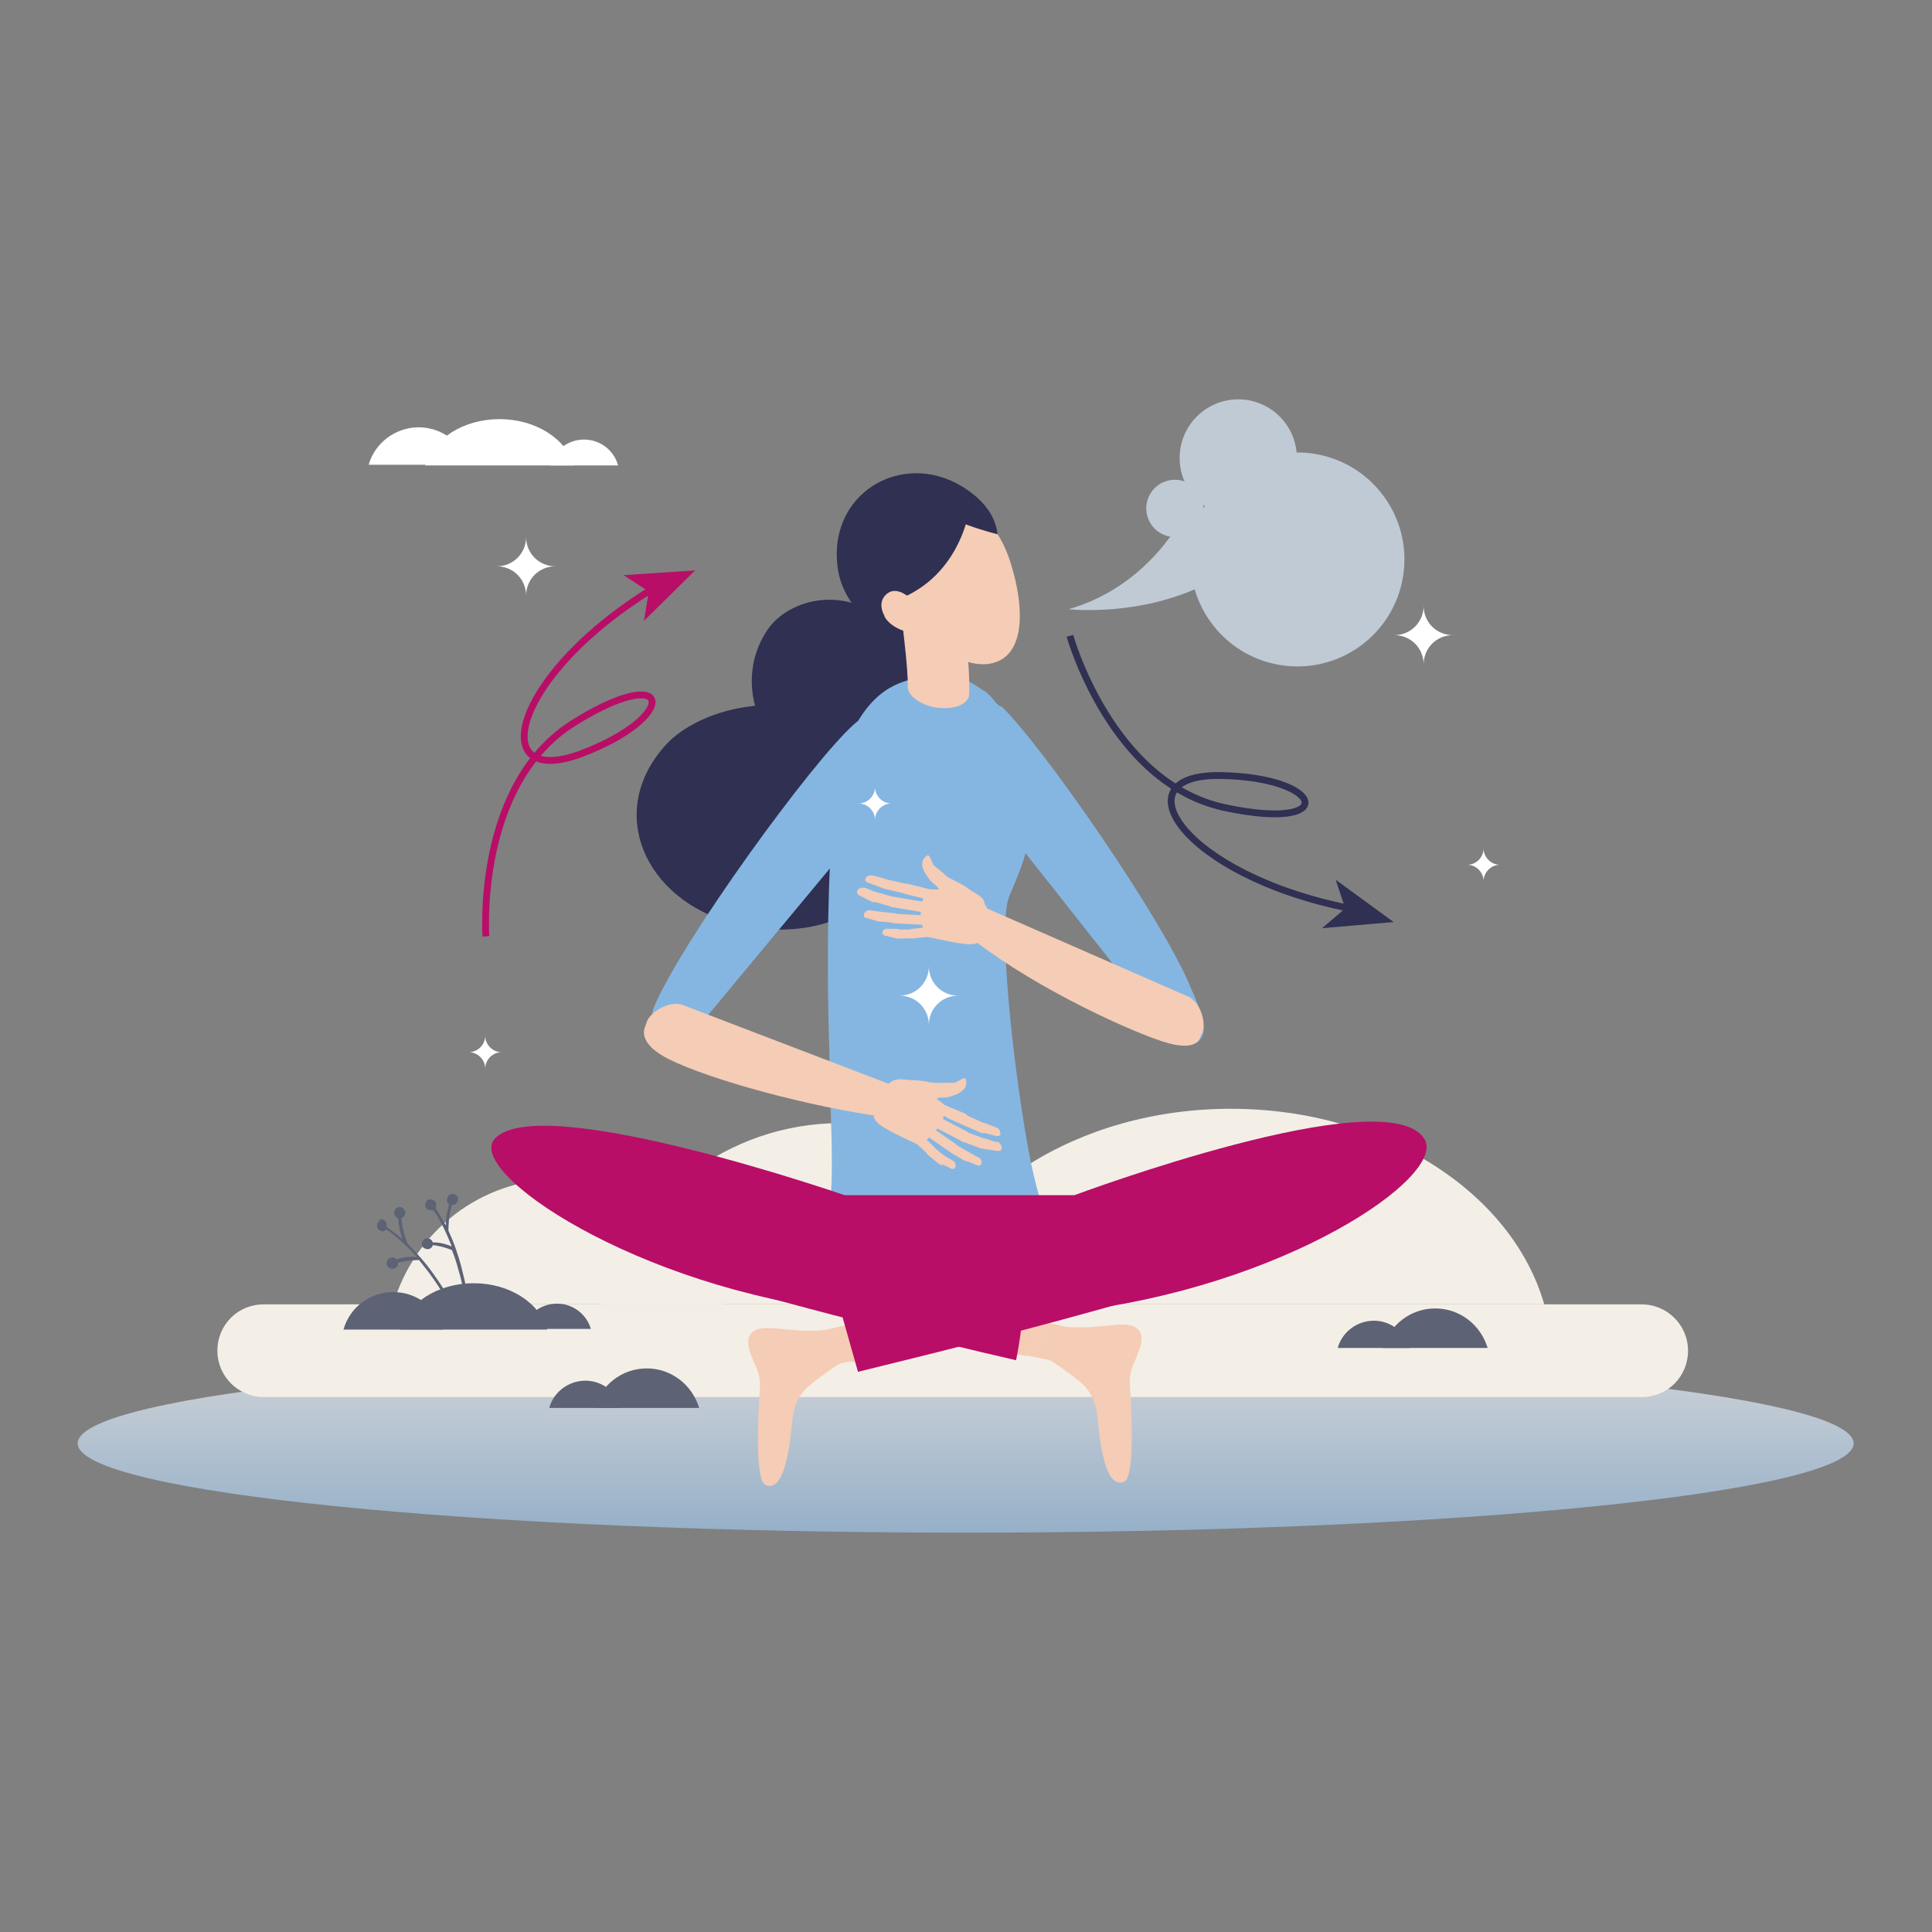 <?xml version="1.0" encoding="UTF-8"?>
<svg xmlns="http://www.w3.org/2000/svg" xmlns:xlink="http://www.w3.org/1999/xlink" version="1.1" viewBox="0 0 283.5 283.5">
  <rect x="0" y="0" width="283.5" height="283.5" fill="#808080" stroke="none"/>
  <defs>
    <style>
      .cls-1, .cls-2, .cls-3 {
        fill: none;
      }

      .cls-4 {
        fill: #b80e67;
      }

      .cls-5 {
        fill: #dceaf8;
      }

      .cls-6, .cls-7 {
        isolation: isolate;
        opacity: .7;
      }

      .cls-2 {
        stroke: #2f3052;
      }

      .cls-2, .cls-3 {
        stroke-miterlimit: 10;
        stroke-width: 1px;
      }

      .cls-8 {
        fill: #f5ccb5;
      }

      .cls-9 {
        fill: #85b6e2;
      }

      .cls-10 {
        fill: #fff;
      }

      .cls-11 {
        fill: #f3efe7;
      }

      .cls-3 {
        stroke: #b80e67;
      }

      .cls-12 {
        fill: #5d6275;
      }

      .cls-13 {
        fill: #2f3052;
      }

      .cls-14 {
        clip-path: url(#clippath);
      }

      .cls-7 {
        fill: url(#Unbenannter_Verlauf_5);
      }
    </style>
    <clipPath id="clippath">
      <path class="cls-1" d="M141.7,198.7c72,0,130.3,5.9,130.3,13.1s-58.3,13.1-130.3,13.1-130.3-5.9-130.3-13.1,58.3-13.1,130.3-13.1"/>
    </clipPath>
    <linearGradient id="Unbenannter_Verlauf_5" data-name="Unbenannter Verlauf 5" x1="-275.9" y1="437" x2="-275.9" y2="436.8" gradientTransform="translate(48449.3 65274.1) scale(175.1 -148.9)" gradientUnits="userSpaceOnUse">
      <stop offset="0" stop-color="#e0ecf9"/>
      <stop offset="1" stop-color="#80b2e0"/>
    </linearGradient>
  </defs>
  <!-- Generator: Adobe Illustrator 28.6.0, SVG Export Plug-In . SVG Version: 1.2.0 Build 709)  -->
  <g>
    <g id="Ebene_1">
      <g>
        <g class="cls-14">
          <g id="Gruppe_511">
            <path id="Rechteck_147" class="cls-7" d="M11.4,198.7h260.6v26.2H11.4v-26.2Z"/>
          </g>
        </g>
        <g>
          <path class="cls-11" d="M123.4,164.8c-16.8,0-30.9,11.3-35.3,26.6h70.6c-4.4-15.4-18.5-26.6-35.3-26.6Z"/>
          <path class="cls-11" d="M82.1,173c-11.6,0-21.3,7.8-24.4,18.4h48.7c-3-10.6-12.8-18.4-24.4-18.4Z"/>
          <path class="cls-11" d="M134.6,191.4c4.7-16.4,23.5-28.7,46-28.7s41.3,12.3,46,28.7h-92Z"/>
        </g>
        <path class="cls-11" d="M240.9,205H38.7c-3.7,0-6.8-3-6.8-6.8s3-6.8,6.8-6.8h202.2c3.7,0,6.8,3,6.8,6.8s-3,6.8-6.8,6.8Z"/>
        <g>
          <path class="cls-12" d="M94.9,200.8c-3.7,0-6.7,2.5-7.7,5.8h15.4c-1-3.3-4-5.8-7.7-5.8Z"/>
          <path class="cls-12" d="M85.9,202.6c-2.5,0-4.7,1.7-5.3,4h10.6c-.7-2.3-2.8-4-5.3-4Z"/>
        </g>
        <g>
          <path class="cls-12" d="M81.8,191.3c2.3,0,4.3,1.6,4.9,3.7h-9.9c.6-2.2,2.6-3.7,4.9-3.7Z"/>
          <path class="cls-12" d="M57.7,189.6c3.5,0,6.4,2.3,7.3,5.5h-14.6c.9-3.2,3.8-5.5,7.3-5.5Z"/>
          <path class="cls-12" d="M80.3,195.1c-1.1-3.9-5.5-6.8-10.8-6.8s-9.7,2.9-10.8,6.8h21.7Z"/>
        </g>
        <g>
          <path class="cls-12" d="M55.6,179c.4-.2.9,0,1.1.4,0,.2.1.4,0,.6.8.6,1.6,1.2,2.3,1.8-.2-.8-.5-1.9-.6-3.1-.2,0-.4-.2-.5-.4-.2-.4,0-.9.4-1.1.4-.2.9,0,1.1.4.2.4,0,.9-.4,1.1,0,0,0,0-.1,0,.1,1.7.8,3.5.9,3.8,1.5,1.5,2.8,3,3.7,4.3,1.6,2.2,2.6,4,2.6,4l-.4.2s-.9-1.7-2.5-3.9c-.5-.7-1.1-1.4-1.7-2.2-.3,0-1.6,0-3.1.4,0,.3-.1.7-.5.8-.4.2-.9,0-1.1-.4-.2-.4,0-.9.4-1.1.4-.2.8,0,1,.2,1.2-.4,2.3-.4,2.9-.4-1.2-1.4-2.7-2.8-4.4-4,0,0-.1.1-.2.2-.4.2-.9,0-1.1-.4-.2-.4,0-.9.4-1.1Z"/>
          <path class="cls-12" d="M66.5,183.5c-.3-.1-1.4-.6-3-.8,0,.3-.4.6-.7.6-.5,0-.9-.3-.9-.7s.3-.9.7-.9c.4,0,.8.2.9.6,1.3,0,2.3.4,2.8.6-.7-1.7-1.5-3.6-2.7-5.3,0,0-.2,0-.3,0-.5,0-.9-.3-.9-.7,0-.5.3-.9.7-.9.5,0,.9.3.9.7,0,.2,0,.4-.1.6.6.8,1,1.7,1.5,2.5,0-.8.2-2,.5-3.1-.2-.1-.3-.3-.3-.6,0-.5.3-.9.7-.9.5,0,.9.3.9.7,0,.5-.3.9-.7.9,0,0-.1,0-.2,0-.5,1.7-.5,3.5-.5,3.8.9,1.9,1.5,3.8,1.9,5.3.7,2.7,1,4.6,1,4.7h-.5s-.2-1.9-1-4.5c-.2-.8-.5-1.7-.9-2.7Z"/>
        </g>
        <g>
          <path class="cls-12" d="M210.6,192c-3.7,0-6.7,2.5-7.7,5.8h15.4c-1-3.3-4-5.8-7.7-5.8Z"/>
          <path class="cls-12" d="M201.6,193.8c-2.5,0-4.7,1.7-5.3,4h10.6c-.7-2.3-2.8-4-5.3-4Z"/>
        </g>
        <g>
          <path class="cls-10" d="M85.7,64.5c2.4,0,4.4,1.6,5,3.8h-10c.6-2.2,2.6-3.8,5-3.8Z"/>
          <path class="cls-10" d="M61.4,62.7c3.5,0,6.4,2.3,7.4,5.5h-14.7c.9-3.2,3.9-5.5,7.4-5.5Z"/>
          <path class="cls-10" d="M84.2,68.3c-1.1-3.9-5.6-6.8-10.9-6.8s-9.8,2.9-10.9,6.8h21.9Z"/>
        </g>
        <g>
          <path class="cls-9" d="M146.8,103.7c-4.7-4.4-6.8.9-6.9,1-1.6,1-1.8,4.7-.4,6.6l32.4,41c.5.7,3,1.1,3.7.7.2-.1.4-.3.6-.6,1.3-1.5-.6-5.4-1.4-7.3-3.9-9.8-21.9-35.8-27.9-41.5Z"/>
          <path class="cls-13" d="M131.7,109.8s8.3-9-.3-17.5c-7.1-7-15.7-4.3-18.7,0-5.2,7.5-1.4,17.8,6.6,20.9,5,1.9,10.5.6,12.4-3.4Z"/>
          <path class="cls-13" d="M128.2,130.7s14-11.8.2-22.2c-11.4-8.6-25.6-4.8-30.7.8-8.9,9.8-3.1,22.7,9.9,26.2,8.2,2.2,17.2.3,20.6-4.8Z"/>
          <path class="cls-8" d="M126.6,199.4c0,0,0-.1-.1-.2-.4-.6-1-1.1-1.5-1.7-.6-.9-.9-2-.9-3-1.1.2-3.2.7-3.2.7-5.6.5-9.6-1.5-10.9.8-.6,1.1.2,2.9.9,4.5.5,1.1.7,2.2.6,3.4-.3,3.8-.7,13.3.8,14,3.3,1.5,3.8-8.5,4-9.8.2-1.9,1.1-3.7,2.6-4.9,1.2-1,2.6-2,4.3-3.1,0,0,2.3-.5,3.4-.7Z"/>
          <path class="cls-8" d="M124.8,199.8c0,0,0-.1-.1-.2-.4-.6-1-1.1-1.5-1.7-.6-.9-.9-2-.9-3,3.7-.8,7.3-1.7,10.8-2.5l1.5,5.7c-3.3.6-6.5,1.2-9.8,1.8Z"/>
          <path class="cls-8" d="M150.7,198.9c0,0,0-.1.1-.2.4-.6,1-1.1,1.5-1.7.6-.9.9-2,.9-3-3.7-.8-7.3-1.7-10.8-2.5l-1.5,5.7c3.3.6,6.5,1.2,9.8,1.8Z"/>
          <path class="cls-8" d="M150.7,198.9c0,0,0-.1.1-.2.4-.6,1-1.1,1.5-1.7.6-.9.9-2,.9-3,1.1.2,3.2.7,3.2.7,5.6.5,9.6-1.5,10.9.8.6,1.1-.2,2.9-.9,4.5-.5,1.1-.7,2.2-.6,3.4.3,3.8.7,13.3-.8,14-3.3,1.5-3.8-8.5-4-9.8-.2-1.9-1.1-3.7-2.6-4.9-1.2-1-2.6-2-4.3-3.1,0,0-2.3-.5-3.4-.7Z"/>
          <path class="cls-9" d="M120.7,184.2c2.3-9.6,1-19.4,1-30,0,0-1.4-36.7,2.9-45.9,3.7-8.1,8.2-8.3,11-9.1,3.5-.9,6,.2,8.8,2.2,0,0,.1,0,.2.1,3.3,2.5,3.9,8.3,4.9,14.3,1,6,3.4,4.7-1.4,15.7-1.7,3.9.5,24.4,2.7,36.6.7,4,1.7,7.9,3,11.7.7,2.1,1.3,4.2,2,6.3-7.8-.1-12.7-.1-20.5-.2-6.7-.1-8.1.3-14.4-1.7Z"/>
          <path class="cls-4" d="M158.5,175.4h-34.5s-44.8-15.5-51.4-8.3c-4.4,4.8,20.7,21.9,52.1,25.4h18.4l15.4-17Z"/>
          <path class="cls-4" d="M123.1,175.4h34.5s45.8-17.1,51.4-8.3c3.5,5.5-20.7,21.9-52.1,25.4h-18.4l-15.4-17Z"/>
          <path class="cls-4" d="M162.6,182.1c1.4,2.8,2.5,5.7,3.5,8.7-13.3,3.8-26.7,7.2-40.2,10.5l-2.6-9.2c12.6-2.6,25.6-5.9,39.3-9.9Z"/>
          <path class="cls-4" d="M150.2,190.4c-.1,3.1-.5,6.2-1.1,9.2-13.5-3.1-26.9-6.6-40.2-10.2l2.2-9.2c12.3,3.7,25.3,7.2,39.2,10.2Z"/>
          <path class="cls-8" d="M141.6,136.9c8.4,7,22.4,13.7,28.9,15.9,5.5,1.8,5.6-.7,5.7-.8,1-1.5.1-4.7-1.7-5.7l-30.6-13.4-2.4,4Z"/>
          <path class="cls-9" d="M125.3,106.3c4.8-4.3,7.9.2,8,.3,1.6,1,1.7,4.8.3,6.6l-33.4,40.2c-.5.7-1.6,0-2.4-.5-.2-.2-.4-.4-.5-.6-1.2-1.5-2.1-2.8-1.3-4.6,4.1-9.7,23.1-35.9,29.3-41.4Z"/>
          <path class="cls-8" d="M129.7,163.9c-10.9-1.5-25.4-5.4-31.6-8.5-5.1-2.6-3.3-4.9-3.3-5.1.3-1.7,3.2-3.4,5.2-2.9l31.1,11.9-1.5,4.5Z"/>
          <path class="cls-13" d="M135.8,96.6s-11.4-4.5-12.8-12.8c-1.9-11.2,9.2-17.9,18.2-12.4,5.7,3.5,5.5,7.8,4.9,9.1-.6,1.3-10.3,16.1-10.3,16.1Z"/>
          <path class="cls-8" d="M131.7,86.1l9-1.4c.2,1.2,1.8,13,1.5,17.4-.3,1.4-2.5,2.1-5,1.7-2.2-.4-3.9-1.7-4-2.9h0c.1-2.7-.9-10.5-1.5-14.8Z"/>
          <path class="cls-8" d="M133,87.5c2.2,7,8.8,11.1,13,9.7,4.2-1.3,4.5-7.6,2.3-14.6-2.2-7-6.7-9.4-11-8.1-4.2,1.3-6.6,6-4.4,12.9Z"/>
          <path class="cls-13" d="M142.5,73.3s-.7,9.7-9.2,14c-4.4,2.2-6.6-4.8-6.6-4.8l3.7-7.3s3.3-3.3,6.2-3.3c.2,0,5.9,1.5,5.9,1.5Z"/>
          <path class="cls-13" d="M146.4,78.4s-8.3-2-9.7-4.6c-1.5-2.6,2.6-2.7,2.6-2.7,0,0,5.5,1.3,7.1,7.4Z"/>
          <path class="cls-8" d="M129.8,90.5c.9,1.6,3.6,2.7,4.7,2,1.1-.6.7-2.1-.2-3.7-.9-1.6-2.7-2.5-3.8-1.9-1.1.6-1.6,1.9-.7,3.5Z"/>
          <g>
            <path class="cls-8" d="M130.3,159c0,1.2.2,2.2,1.7,3.3,1.2.9,2.2,1.2,3.1,1.1,1-.1,1.9-.7,2.1-1.7,0-.2.1-.5.3-.5,0,0,0,0,0,0,.8-.4.9.2,2.8-.6,1.9-.8,1.5-2,1.4-2.3-.2-.3-1,.3-1.4.5-.4.2-1.8,0-2.4.1-.4,0-1.3,0-2-.2-.7-.1-1.3-.2-2-.2-1,0-1.8-.3-2.6,0-.3,0-.7.4-.9.5Z"/>
            <path class="cls-8" d="M135.9,160.2c-2.7-.4-5.5-1.1-5.6-1l-2.1,4.7c.3.7.4,1.2,5.1,3.4l1.7.8,1.7-1.5c.3-.2.5-.5.7-.8l.3-.4c.6-.7.9-1.7.9-2.6v-.6c0-.3-2.9-2-2.7-2.1h0Z"/>
            <path class="cls-8" d="M141.6,163.4l-5-2.1c-.4-.2-.8,0-1,.4h0c-.2.4,0,.8.4,1l5,2.1c.4.2.8,0,1-.4h0c.2-.4,0-.8-.4-1Z"/>
            <path class="cls-8" d="M146.3,165.5l-1.5-.6h0c-.5-.2-1,0-1.1.4h0c-.1.4.2.8.6.9l1.9.5c.3,0,.6,0,.6-.3h0c0-.4-.2-.8-.6-1Z"/>
            <path class="cls-8" d="M146.2,167.6l-1.5-.5h0c-.5-.1-1,.2-1,.6h0c0,.4.2.8.7.9l2,.3c.3,0,.6-.1.6-.4h0c0-.4-.3-.9-.7-1Z"/>
            <path class="cls-8" d="M142,166.1l-4.2-2.2c-.4-.2-.9,0-1.1.3h0c-.2.4,0,.9.3,1.1l4.2,2.2c.4.2.9,0,1.1-.3h0c.2-.4,0-.9-.3-1.1Z"/>
            <path class="cls-8" d="M144.5,167.1l-2.7-1c-.4-.1-.8,0-1,.4h0c-.1.4,0,.8.4,1l2.7,1c.4.1.8,0,1-.4h0c.1-.4,0-.8-.4-1Z"/>
            <path class="cls-8" d="M143.5,169.8l-1.3-.7h0c-.4-.2-.9,0-1,.3h0c-.1.4,0,.8.5.9l1.7.7c.3.1.5,0,.6-.2h0c.1-.4,0-.8-.5-1Z"/>
            <path class="cls-8" d="M140.3,167.9l-3.2-2.2c-.4-.3-.9-.2-1.1.1h0c-.2.3,0,.8.3,1.1l3.2,2.2c.4.3.9.2,1.1-.1h0c.2-.3,0-.8-.3-1.1Z"/>
            <path class="cls-8" d="M142.2,169.1l-1.7-1c-.4-.2-.9-.1-1.1.2h0c-.2.3,0,.8.4,1l1.7,1c.4.2.9.1,1.1-.2h0c.2-.3,0-.8-.4-1Z"/>
            <path class="cls-8" d="M139.8,170.3l-1.2-.7h0c-.4-.2-.8-.1-1,.2h0c-.2.3,0,.7.4.9l1.6.8c.2.1.5,0,.6-.2h0c.1-.3,0-.8-.4-1Z"/>
            <path class="cls-8" d="M137.1,168.3l-2.9-2.7c-.3-.3-.7-.2-1,0h0c-.3.3-.2.7,0,1l2.9,2.7c.3.3.7.2,1,0h0c.3-.3.2-.7,0-1Z"/>
            <path class="cls-8" d="M138.7,169.7l-1.6-1.3c-.3-.2-.7-.2-1,.1h0c-.2.3-.2.7.1,1l1.6,1.3c.3.2.7.2,1-.1h0c.2-.3.2-.7-.1-1Z"/>
            <path class="cls-8" d="M144.6,164.9l-4.9-2.2c-.4-.2-.9,0-1,.4h0c-.2.4,0,.8.4,1l4.8,2.1c.4.2.9,0,1-.4h0c.2-.4,0-.7-.4-.9Z"/>
          </g>
          <g>
            <path class="cls-8" d="M144.8,133c-.7,1-1.5,1.6-3.3,1.6-1.5,0-2.5-.4-3.2-1-.7-.7-1.1-1.7-.7-2.6.1-.2.2-.4.1-.6,0,0,0,0,0,0-.4-.8-.8-.4-1.9-2.2-1.1-1.8,0-2.5.3-2.7.3-.1.6.8.8,1.3.2.4,1.4,1.1,1.8,1.6.3.3,1.1.7,1.7,1s1.2.6,1.7,1c.8.6,1.6.9,2.1,1.5.2.2.3.8.4,1Z"/>
            <path class="cls-8" d="M139.7,130.6c2.4,1.3,5.1,2.5,5.1,2.6l-1.1,5c-.6.4-1.1.7-6.1-.4l-1.9-.4-.5-2.2c0-.3-.1-.7-.1-1v-.5c0-.9.3-1.8.8-2.6l.3-.5c.2-.3,3.5.2,3.4,0h0Z"/>
            <path class="cls-8" d="M133.2,129.7l5.3,1.3c.4.1.7.5.6.9h0c-.1.4-.5.7-.9.6l-5.3-1.3c-.4-.1-.7-.5-.6-.9h0c.1-.4.5-.7.9-.6Z"/>
            <path class="cls-8" d="M128.2,128.5l1.5.4h0c.5.2.8.6.6,1h0c-.1.4-.6.5-1.1.3l-1.9-.7c-.3-.1-.4-.4-.3-.6h0c.2-.4.6-.5,1.1-.4Z"/>
            <path class="cls-8" d="M127,130.3l1.5.6h0c.5.2.7.7.5,1.1h0c-.2.4-.7.5-1.1.3l-1.8-.9c-.3-.1-.4-.5-.3-.7h0c.2-.4.7-.5,1.2-.4Z"/>
            <path class="cls-8" d="M131.2,131.6l4.7.8c.4,0,.7.5.6.9h0c0,.4-.5.7-.9.6l-4.7-.8c-.4,0-.7-.5-.6-.9h0c0-.4.5-.7.9-.6Z"/>
            <path class="cls-8" d="M128.6,130.9l2.8.8c.4.1.6.5.5.9h0c-.1.4-.5.6-.9.5l-2.8-.8c-.4-.1-.6-.5-.5-.9h0c.1-.4.5-.6.9-.5Z"/>
            <path class="cls-8" d="M127.8,133.6l1.5.2h0c.4,0,.7.5.6.9h0c-.1.4-.5.6-1,.5l-1.8-.5c-.3,0-.4-.3-.3-.6h0c.1-.4.6-.6,1-.5Z"/>
            <path class="cls-8" d="M131.5,134.1l3.9.2c.5,0,.8.3.8.7h0c0,.4-.4.7-.9.7l-3.9-.2c-.5,0-.8-.3-.8-.7h0c0-.4.4-.7.9-.7Z"/>
            <path class="cls-8" d="M129.3,133.8l1.9.2c.5,0,.8.4.7.8h0c0,.4-.5.6-.9.6l-1.9-.2c-.5,0-.8-.4-.7-.8h0c0-.4.5-.6.9-.6Z"/>
            <path class="cls-8" d="M130.4,136.3h1.4c.4.2.7.6.7.9h0c0,.4-.5.6-.9.5l-1.7-.4c-.3,0-.4-.3-.4-.5h0c0-.4.5-.6.9-.5Z"/>
            <path class="cls-8" d="M133.8,136.3l3.9-.4c.4,0,.7.2.8.6h0c0,.4-.2.7-.6.8l-3.9.4c-.4,0-.7-.2-.8-.6h0c0-.4.2-.7.6-.8Z"/>
            <path class="cls-8" d="M131.7,136.4h2.1c.4,0,.7.2.7.6h0c0,.4-.3.7-.7.7h-2.1c-.4,0-.7-.2-.7-.6h0c0-.4.3-.7.7-.7Z"/>
            <path class="cls-8" d="M129.9,129l5.3,1.2c.4.1.7.5.6.9h0c0,.4-.5.6-1,.5l-5.1-1.2c-.4-.1-.7-.5-.6-.9h0c0-.4.4-.6.8-.5Z"/>
          </g>
        </g>
        <g>
          <path class="cls-2" d="M157,93.3s6,21.6,22.7,25.2c16.7,3.6,14.9-4.4-.5-4.7-15.2-.3-5.8,14.6,18.9,19.5"/>
          <polygon class="cls-13" points="204.5 135.3 196 129.1 197.4 133.3 194 136.2 204.5 135.3"/>
        </g>
        <g>
          <path class="cls-3" d="M71.3,137.4s-1.6-22.4,13-31.4c14.5-9,15.5-.9,1,4.6-14.2,5.3-10.3-11.8,11.3-24.7"/>
          <polygon class="cls-4" points="102 83.7 91.5 84.4 95.2 86.8 94.5 91.1 102 83.7"/>
        </g>
        <path class="cls-10" d="M215.3,126.9c1.3,0,2.4-1.1,2.4-2.4,0,1.3,1.1,2.4,2.4,2.4-1.3,0-2.4,1.1-2.4,2.4,0-1.3-1.1-2.4-2.4-2.4Z"/>
        <path class="cls-10" d="M68.8,154.4c1.3,0,2.4-1.1,2.4-2.4,0,1.3,1.1,2.4,2.4,2.4-1.3,0-2.4,1.1-2.4,2.4,0-1.3-1.1-2.4-2.4-2.4Z"/>
        <path class="cls-10" d="M126,117.9c1.3,0,2.4-1.1,2.4-2.4,0,1.3,1.1,2.4,2.4,2.4-1.3,0-2.4,1.1-2.4,2.4,0-1.3-1.1-2.4-2.4-2.4Z"/>
        <path class="cls-10" d="M204.6,93.2c2.4,0,4.3-1.9,4.3-4.3,0,2.4,1.9,4.3,4.3,4.3-2.4,0-4.3,1.9-4.3,4.3,0-2.4-1.9-4.3-4.3-4.3Z"/>
        <path class="cls-10" d="M132,146.1c2.4,0,4.3-1.9,4.3-4.3,0,2.4,1.9,4.3,4.3,4.3-2.4,0-4.3,1.9-4.3,4.3,0-2.4-1.9-4.3-4.3-4.3Z"/>
        <path class="cls-10" d="M72.9,83.1c2.4,0,4.3-1.9,4.3-4.3,0,2.4,1.9,4.3,4.3,4.3-2.4,0-4.3,1.9-4.3,4.3,0-2.4-1.9-4.3-4.3-4.3Z"/>
        <g class="cls-6">
          <path class="cls-5" d="M173.9,75.2s-4.9,10.7-17.1,14.2c0,0,16.9,1.9,27.6-9.1l-10.5-5.1Z"/>
          <circle class="cls-5" cx="172.4" cy="74.6" r="4.2"/>
          <circle class="cls-5" cx="190.4" cy="82.2" r="15.7" transform="translate(78.8 256.9) rotate(-80.8)"/>
          <circle class="cls-5" cx="181.7" cy="67.2" r="8.6"/>
        </g>
      </g>
    </g>
  </g>
</svg>